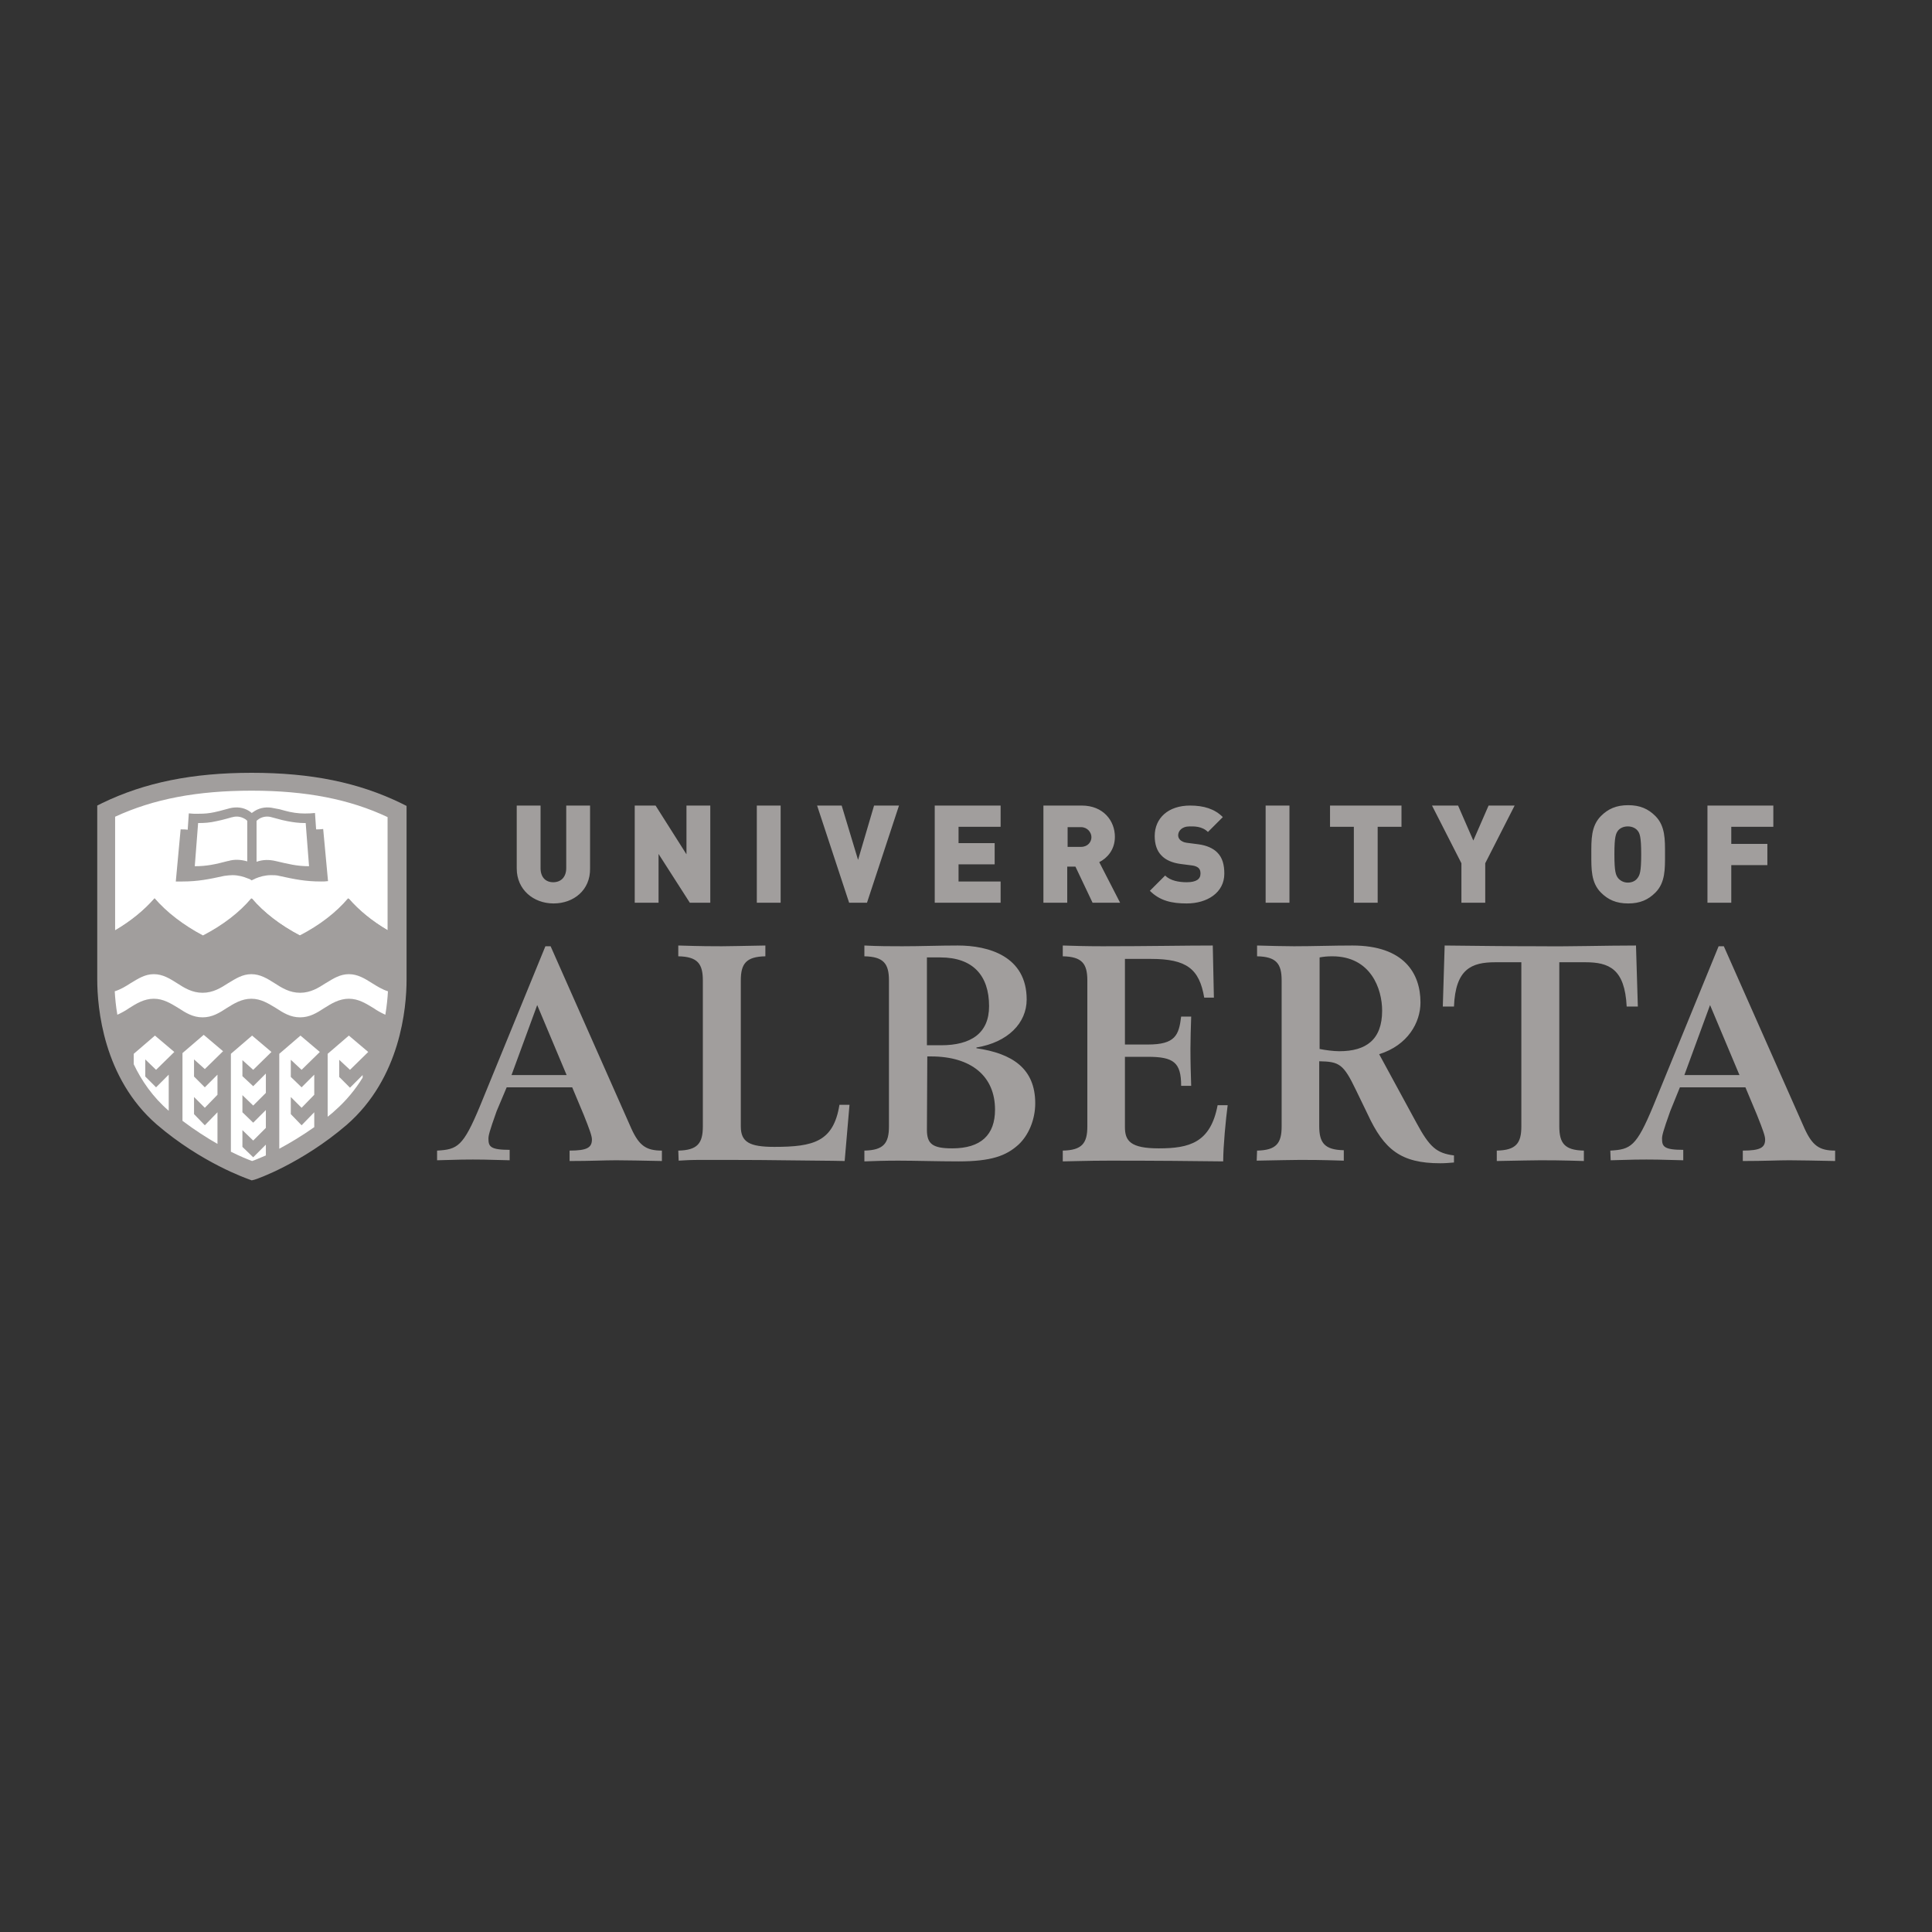 <svg width="200" height="200" viewBox="0 0 200 200" fill="none" xmlns="http://www.w3.org/2000/svg">
<rect x="0" y="0" width="200" height="200" fill="#333333" stroke="none"/>
<g clip-path="url(#clip0_55_715)">
<path d="M166.698 119.109C168.817 118.994 169.395 118.686 171.129 114.524L177.911 97.956H178.45L186.811 116.836C187.621 118.609 188.353 119.109 189.971 119.109V120.188C187.852 120.15 186.465 120.111 185.232 120.111C183.999 120.111 182.689 120.188 180.415 120.188V119.109C182.226 119.109 182.727 118.801 182.727 117.954C182.727 117.607 182.496 116.952 181.879 115.41L180.685 112.559H173.903L172.902 115.025C172.131 117.183 172.054 117.568 172.054 117.876C172.054 118.686 172.246 119.032 174.25 119.032V120.111C171.476 120.034 171.168 120.034 170.436 120.034C169.665 120.034 169.357 120.034 166.736 120.111L166.698 119.109ZM180.068 111.288L177.024 104.044L174.366 111.288H180.068ZM110.018 119.109C112.022 119.071 112.561 118.339 112.561 116.605V101.501C112.561 99.767 112.022 99.035 110.018 98.996V97.879C111.058 97.917 112.561 97.956 114.141 97.956C118.88 97.956 122.656 97.879 125.546 97.879L125.662 103.273H124.66C124.159 100.306 122.849 99.266 119.15 99.266H116.453V108.128H118.842C121.655 108.128 122.04 107.165 122.271 105.238H123.311C123.273 106.433 123.234 107.589 123.234 108.552C123.234 110.016 123.273 111.172 123.311 112.405H122.271C122.271 109.978 121.501 109.4 118.803 109.4H116.453V116.682C116.453 118.108 117.031 118.878 119.959 118.878C123.119 118.878 125.315 118.3 126.047 114.409H127.088C126.895 115.873 126.625 118.647 126.625 120.227C123.62 120.188 119.728 120.15 114.873 120.15C112.484 120.15 110.635 120.227 110.018 120.227V119.109ZM130.132 119.109C132.135 119.071 132.675 118.339 132.675 116.605V101.501C132.675 99.767 132.135 99.035 130.132 98.996V97.879C131.596 97.917 132.829 97.956 133.946 97.956C135.95 97.956 137.992 97.879 139.996 97.879C145.352 97.879 147.047 100.768 147.047 103.774C147.047 105.855 145.737 108.205 142.77 109.13L146.623 116.22C148.01 118.801 148.742 119.379 150.515 119.61V120.342C150.052 120.381 149.59 120.42 149.089 120.42C145.005 120.42 143.271 118.994 141.575 115.333L140.381 112.867C139.071 110.132 138.647 109.9 136.566 109.862V116.566C136.566 118.3 137.106 119.032 139.109 119.071V120.15C136.643 120.073 135.603 120.073 134.601 120.073C133.599 120.073 132.559 120.111 130.093 120.15L130.132 119.109ZM136.605 108.59C137.183 108.706 138.031 108.822 138.647 108.822C141.421 108.822 143.078 107.627 143.078 104.622C143.078 102.387 141.922 98.996 137.915 98.996C137.375 98.996 137.029 99.035 136.605 99.112V108.59ZM154.946 119.109C156.949 119.071 157.489 118.339 157.489 116.605V99.612H154.792C152.326 99.612 150.669 100.306 150.515 104.198H149.359L149.551 97.879C152.865 97.917 156.14 97.956 159.454 97.956C162.768 97.994 166.043 97.879 169.357 97.879L169.549 104.198H168.393C168.201 100.306 166.582 99.612 164.116 99.612H161.419V116.605C161.419 118.339 161.959 119.071 163.962 119.109V120.188C161.496 120.111 160.456 120.111 159.454 120.111C158.452 120.111 157.412 120.15 154.946 120.188V119.109ZM113.101 93.448L111.328 89.71H110.48V93.448H108.014V83.391H111.983C114.218 83.391 115.413 84.971 115.413 86.627C115.413 88.015 114.565 88.862 113.794 89.248L115.952 93.448H113.101ZM111.906 85.626H110.519V87.668H111.906C112.6 87.668 112.985 87.167 112.985 86.666C112.985 86.165 112.561 85.626 111.906 85.626ZM122.849 93.525C121.308 93.525 120.075 93.255 119.034 92.215L120.614 90.635C121.154 91.174 122.04 91.328 122.849 91.328C123.812 91.328 124.275 91.02 124.275 90.442C124.275 90.211 124.236 90.018 124.082 89.864C123.967 89.749 123.735 89.633 123.427 89.594L122.233 89.44C121.346 89.325 120.653 89.016 120.229 88.554C119.767 88.092 119.535 87.398 119.535 86.55C119.535 84.701 120.923 83.391 123.196 83.391C124.622 83.391 125.739 83.738 126.587 84.585L125.045 86.126C124.429 85.51 123.581 85.549 123.157 85.549C122.31 85.549 121.963 86.049 121.963 86.473C121.963 86.589 122.001 86.781 122.156 86.936C122.271 87.051 122.502 87.205 122.849 87.244L124.044 87.398C124.93 87.514 125.585 87.822 126.009 88.246C126.548 88.785 126.741 89.517 126.741 90.442C126.741 92.407 124.968 93.525 122.849 93.525ZM131.018 93.448V83.391H133.484V93.448H131.018ZM142.616 85.587V93.448H140.15V85.587H137.684V83.391H145.082V85.587H142.616ZM153.751 89.363V93.448H151.285V89.363L148.241 83.391H150.939L152.518 87.013L154.098 83.391H156.795L153.751 89.363ZM171.36 92.407C170.628 93.139 169.78 93.525 168.547 93.525C167.314 93.525 166.467 93.139 165.735 92.407C164.694 91.367 164.733 89.941 164.733 88.438C164.733 86.936 164.694 85.51 165.735 84.47C166.467 83.738 167.314 83.352 168.547 83.352C169.78 83.352 170.628 83.738 171.36 84.47C172.401 85.51 172.362 86.936 172.362 88.438C172.362 89.941 172.401 91.367 171.36 92.407ZM169.511 85.972C169.318 85.741 168.971 85.549 168.509 85.549C168.047 85.549 167.7 85.741 167.507 85.972C167.276 86.281 167.122 86.589 167.122 88.438C167.122 90.288 167.276 90.596 167.507 90.904C167.7 91.136 168.047 91.367 168.509 91.367C168.971 91.367 169.318 91.174 169.511 90.904C169.742 90.596 169.896 90.288 169.896 88.438C169.896 86.589 169.742 86.242 169.511 85.972ZM179.221 85.587V87.359H182.958V89.556H179.221V93.448H176.755V83.391H183.575V85.587H179.221ZM45.247 119.109C47.366 118.994 47.944 118.686 49.678 114.524L56.459 97.956H56.999L65.36 116.836C66.169 118.609 66.901 119.109 68.52 119.109V120.188C66.4 120.15 65.052 120.111 63.78 120.111C62.547 120.111 61.237 120.188 58.964 120.188V119.109C60.775 119.109 61.276 118.801 61.276 117.954C61.276 117.607 61.045 116.952 60.428 115.41L59.234 112.559H52.452L51.412 115.025C50.641 117.183 50.564 117.568 50.564 117.876C50.564 118.686 50.757 119.032 52.76 119.032V120.111C49.986 120.034 49.678 120.034 48.946 120.034C48.175 120.034 47.867 120.034 45.247 120.111V119.109ZM58.656 111.288L55.612 104.044L52.953 111.288H58.656ZM70.215 119.109C72.219 119.071 72.758 118.339 72.758 116.605V101.501C72.758 99.767 72.219 99.035 70.215 98.996V97.879C72.681 97.956 73.721 97.956 74.723 97.956C75.725 97.956 76.765 97.917 79.231 97.879V98.996C77.228 99.035 76.688 99.767 76.688 101.501V116.605C76.688 118.223 77.575 118.724 80.156 118.724C84.24 118.724 86.283 118.185 86.899 114.37H87.94L87.439 120.188C85.897 120.15 83.663 120.15 81.004 120.111C78.422 120.073 75.494 120.073 72.527 120.073C71.602 120.073 70.793 120.111 70.254 120.15L70.215 119.109ZM89.481 119.109C91.484 119.071 92.024 118.339 92.024 116.605V101.501C92.024 99.767 91.484 99.035 89.481 98.996V97.879C90.945 97.956 92.178 97.956 93.411 97.956C95.338 97.956 97.226 97.879 99.152 97.879C102.35 97.879 106.281 98.996 106.281 103.466C106.281 105.893 104.354 107.897 101.079 108.436V108.513C104.778 109.053 107.167 110.594 107.167 114.216C107.167 115.911 106.473 117.53 105.433 118.493C104.161 119.649 102.62 120.227 99.229 120.227C97.149 120.227 94.606 120.15 92.987 120.15C91.6 120.15 90.444 120.188 89.481 120.227V119.109ZM95.954 108.205H97.418C100.501 108.205 102.389 106.972 102.389 104.159C102.389 100.961 100.693 99.112 97.341 99.112H95.954V108.205ZM95.954 116.952C95.954 118.416 96.532 118.878 98.574 118.878C101.541 118.878 103.005 117.491 103.005 114.871C103.005 111.403 100.539 109.361 96.378 109.361H95.993L95.954 116.952ZM57.307 93.525C55.226 93.525 53.492 92.099 53.492 89.903V83.391H55.958V89.864C55.958 90.789 56.459 91.328 57.269 91.328C58.078 91.328 58.617 90.789 58.617 89.864V83.391H61.083V89.903C61.122 92.137 59.388 93.525 57.307 93.525ZM71.409 93.448L68.173 88.4V93.448H65.707V83.391H67.865L71.063 88.438V83.391H73.529V93.448H71.409ZM78.345 93.448V83.391H80.811V93.448H78.345ZM89.751 93.448H87.901L84.587 83.391H87.13L88.826 89.016L90.483 83.391H93.064L89.751 93.448ZM96.763 93.448V83.391H103.583V85.587H99.229V87.282H102.967V89.479H99.229V91.251H103.583V93.448H96.763ZM26.058 122.192L25.75 122.076C25.557 121.999 20.856 120.381 16.232 116.412C10.684 111.596 10.067 104.313 10.067 101.385V83.391L10.607 83.121C14.999 81.002 19.931 80 26.058 80C32.223 80 37.117 81.002 41.548 83.16L42.087 83.429V101.424C42.087 104.313 41.471 111.596 35.883 116.451C31.26 120.42 26.559 122.076 26.366 122.115L26.058 122.192Z" fill="#A19E9D"/>
<path d="M26.058 81.85C20.433 81.85 15.924 82.697 11.917 84.547V96.299C13.574 95.335 14.961 94.18 16.001 92.985C17.234 94.411 18.968 95.759 21.01 96.838C23.091 95.759 24.787 94.449 26.02 92.985C27.253 94.411 28.986 95.759 31.029 96.838C33.109 95.759 34.805 94.449 36.038 92.985C37.078 94.218 38.465 95.335 40.122 96.299V84.585C36.192 82.736 31.684 81.85 26.058 81.85ZM33.225 91.251C31.607 91.251 30.489 91.02 28.909 90.673C28.64 90.596 28.331 90.596 28.062 90.596C27.445 90.596 26.906 90.75 26.443 90.943C26.328 91.02 26.174 91.058 26.058 91.136C25.942 91.058 25.827 90.981 25.673 90.943C25.21 90.75 24.671 90.596 24.054 90.596C23.785 90.596 23.515 90.635 23.207 90.673C21.627 91.02 20.471 91.251 18.891 91.251H18.198L18.698 85.857C18.968 85.857 19.199 85.857 19.431 85.895L19.546 84.2L20.047 84.238H20.587C21.165 84.238 21.627 84.2 22.166 84.084C22.513 84.007 22.86 83.93 23.245 83.815C23.438 83.776 23.631 83.699 23.823 83.66C24.517 83.506 25.172 83.583 25.75 83.93C25.865 84.007 25.981 84.084 26.058 84.161L26.405 83.93C26.983 83.583 27.676 83.506 28.331 83.66C28.563 83.699 28.755 83.737 28.948 83.776C29.333 83.892 29.68 83.969 29.988 84.046C30.72 84.2 31.337 84.238 32.108 84.2L32.608 84.161L32.724 85.857C32.955 85.857 33.186 85.857 33.456 85.818L33.957 91.213C33.687 91.251 33.456 91.251 33.225 91.251Z" fill="white"/>
<path d="M23.63 89.132H23.592C22.282 89.479 21.396 89.671 20.163 89.671L20.509 85.202C21.164 85.202 21.742 85.163 22.397 85.009C22.744 84.932 23.13 84.855 23.515 84.739C23.707 84.701 23.862 84.624 24.093 84.585C24.517 84.47 24.941 84.547 25.287 84.739C25.441 84.816 25.518 84.893 25.596 84.971V89.17C24.941 88.978 24.247 88.939 23.63 89.132ZM28.524 89.132C27.869 88.978 27.214 88.978 26.559 89.209V84.971C26.636 84.893 26.752 84.816 26.867 84.739C27.214 84.547 27.638 84.47 28.062 84.585C28.254 84.624 28.447 84.701 28.64 84.739C29.025 84.855 29.372 84.932 29.757 85.009C30.373 85.125 30.913 85.202 31.568 85.202H31.645L31.992 89.671C30.72 89.671 29.872 89.44 28.524 89.132Z" fill="white"/>
<path d="M26.096 98.688C27.946 98.264 29.603 97.647 31.106 96.877C29.025 95.798 27.329 94.488 26.096 93.024C24.863 94.449 23.13 95.798 21.049 96.877C22.552 97.647 24.247 98.264 26.096 98.688Z" fill="#A19E9D"/>
<path d="M16.04 98.649C17.62 98.996 19.315 99.227 21.088 99.227C22.86 99.227 24.517 99.035 26.097 98.688C24.247 98.264 22.59 97.647 21.088 96.877C19.546 97.647 17.851 98.264 16.04 98.649Z" fill="#A19E9D"/>
<path d="M26.058 98.688C27.638 99.035 29.295 99.227 31.067 99.227C32.84 99.227 34.535 99.035 36.115 98.649C34.265 98.225 32.608 97.609 31.106 96.838C29.603 97.647 27.908 98.264 26.058 98.688Z" fill="#A19E9D"/>
<path d="M11.917 99.189C13.343 99.112 14.73 98.957 16.001 98.649C14.537 98.302 13.15 97.84 11.917 97.262V99.189Z" fill="#A19E9D"/>
<path d="M11.917 96.337V97.301C13.188 97.879 14.537 98.341 16.001 98.688C17.812 98.264 19.508 97.647 21.01 96.877C18.93 95.798 17.234 94.488 16.001 93.024C14.961 94.218 13.574 95.374 11.917 96.337Z" fill="#A19E9D"/>
<path d="M40.199 97.301C38.928 97.879 37.579 98.341 36.115 98.688C37.425 98.996 38.773 99.15 40.199 99.227V97.301Z" fill="#A19E9D"/>
<path d="M40.199 97.301V96.337C38.542 95.374 37.155 94.218 36.115 93.024C34.882 94.449 33.148 95.798 31.105 96.877C32.608 97.647 34.304 98.264 36.115 98.688C37.579 98.341 38.966 97.879 40.199 97.301Z" fill="#A19E9D"/>
<path d="M38.504 101.77C37.772 101.308 37.039 100.846 36.115 100.846C35.19 100.846 34.496 101.308 33.726 101.77C32.955 102.271 32.146 102.772 31.067 102.772C29.988 102.772 29.179 102.271 28.408 101.77C27.676 101.308 26.944 100.846 26.02 100.846C25.095 100.846 24.401 101.308 23.631 101.77C22.86 102.271 22.051 102.772 20.972 102.772C19.893 102.772 19.084 102.271 18.313 101.77C17.581 101.308 16.849 100.846 15.924 100.846C14.999 100.846 14.306 101.308 13.535 101.77C12.996 102.117 12.495 102.425 11.878 102.618C11.917 103.312 11.994 104.159 12.148 105.046C12.572 104.853 12.996 104.622 13.381 104.352C14.113 103.89 14.922 103.389 15.924 103.389C16.926 103.389 17.697 103.89 18.467 104.352C19.238 104.853 19.97 105.315 20.972 105.315C21.974 105.315 22.706 104.853 23.476 104.352C24.209 103.89 25.018 103.389 26.02 103.389C27.021 103.389 27.792 103.89 28.563 104.352C29.333 104.853 30.065 105.315 31.067 105.315C32.069 105.315 32.801 104.853 33.572 104.352C34.304 103.89 35.113 103.389 36.115 103.389C37.117 103.389 37.887 103.89 38.658 104.352C39.043 104.622 39.467 104.853 39.891 105.046C40.045 104.121 40.122 103.312 40.16 102.618C39.544 102.425 39.005 102.079 38.504 101.77Z" fill="white"/>
<path d="M27.522 119.61V118.493L26.212 119.803L25.095 118.724V116.99L26.212 118.069L27.522 116.759V114.91L26.212 116.22L25.095 115.141V113.368L26.212 114.447L27.522 113.137V111.133L26.212 112.444L25.095 111.403V109.746L26.212 110.748L28.1 108.899L26.097 107.203L23.901 109.091V119.225C24.902 119.726 25.673 120.034 26.097 120.188C26.366 120.111 26.867 119.88 27.522 119.61ZM22.513 115.141L21.203 116.489L20.086 115.333V113.561L21.203 114.678L22.513 113.33V111.249L21.203 112.559L20.086 111.442V109.669L21.203 110.671L23.091 108.822L21.088 107.126L18.891 109.014V116.027C20.163 116.99 21.434 117.799 22.513 118.416V115.141ZM31.221 110.748L33.109 108.899L31.106 107.203L28.91 109.091V118.917C29.988 118.339 31.221 117.607 32.532 116.682V115.141L31.221 116.489L30.104 115.333V113.561L31.221 114.678L32.532 113.33V111.249L31.221 112.559L30.104 111.48V109.708L31.221 110.748ZM36.231 110.748L38.119 108.899L36.115 107.203L33.919 109.091V115.603C34.15 115.41 34.42 115.218 34.651 114.987C35.845 113.946 36.809 112.752 37.541 111.557V111.288L36.231 112.598L35.113 111.48V109.708L36.231 110.748ZM16.156 110.748L18.044 108.899L16.04 107.203L13.844 109.091V110.17C14.653 111.866 15.809 113.561 17.466 114.987V111.249L16.156 112.559L15.038 111.442V109.669L16.156 110.748Z" fill="white"/>
</g>
<defs>
<clipPath id="clip0_55_715">
<rect width="180" height="42.192" fill="white" transform="translate(10 80)"/>
</clipPath>
</defs>
</svg>
